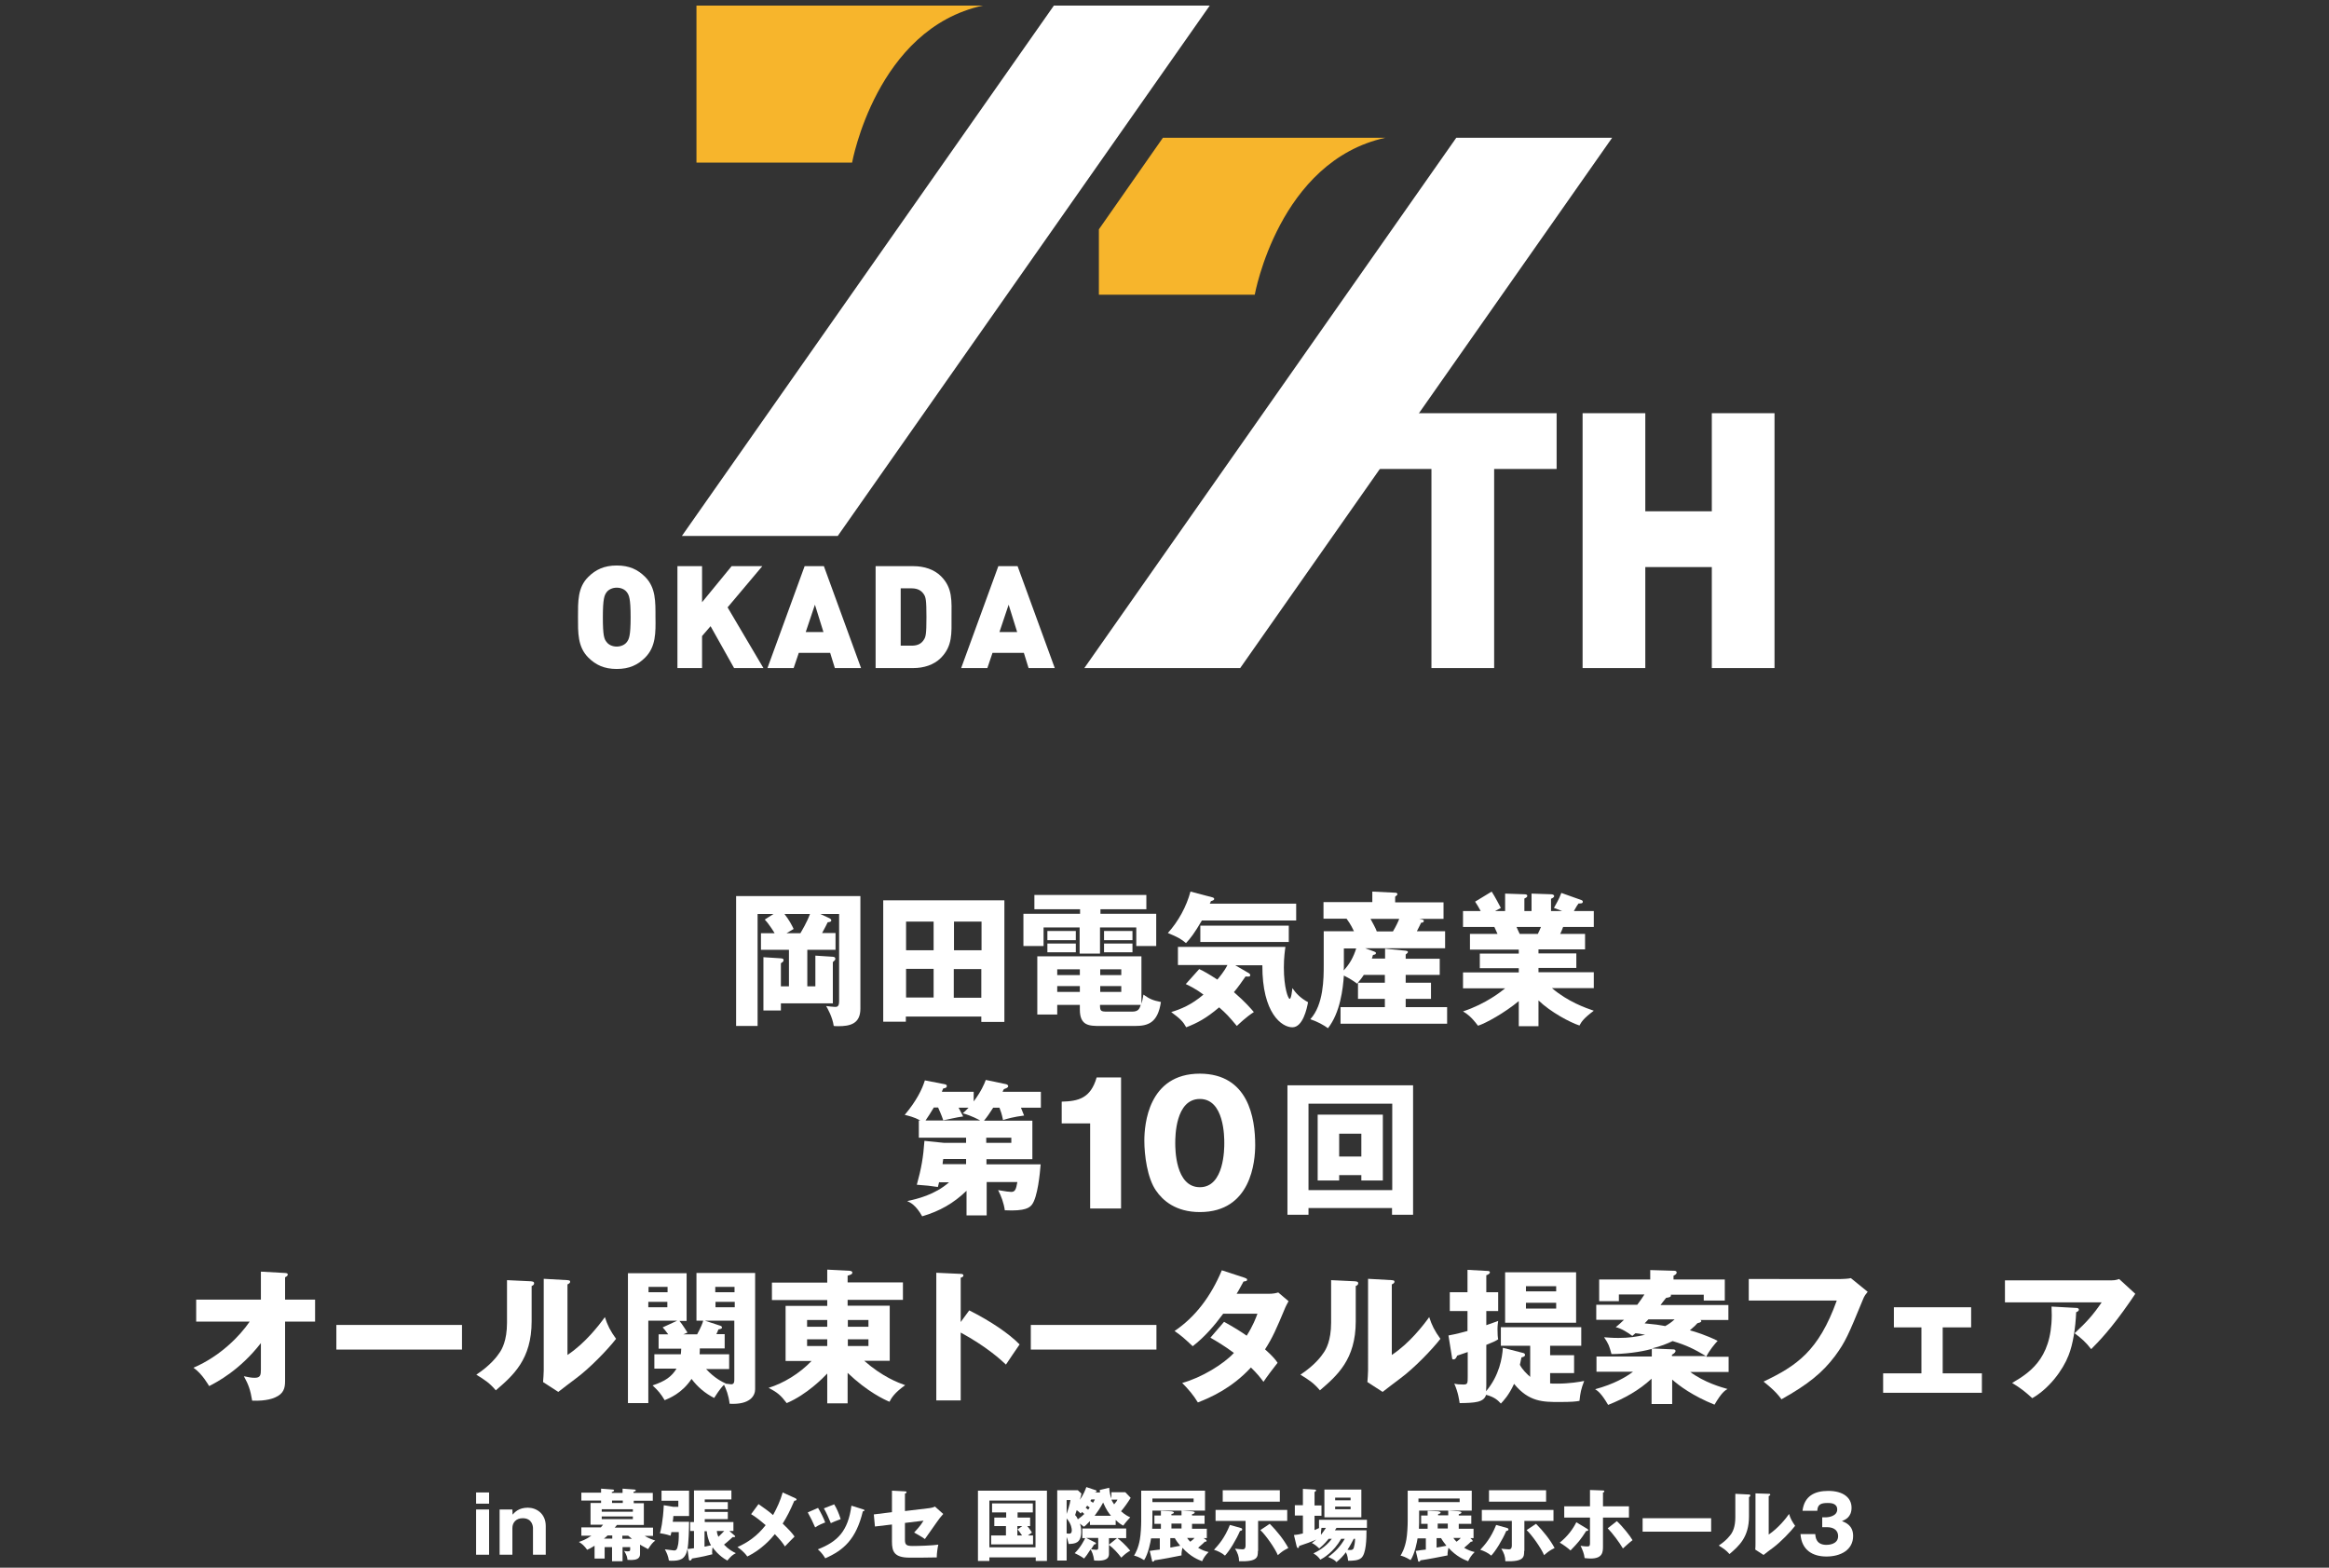 <?xml version="1.0" encoding="utf-8"?>
<!-- Generator: Adobe Illustrator 26.0.3, SVG Export Plug-In . SVG Version: 6.00 Build 0)  -->
<svg version="1.1" id="レイヤー_1" xmlns="http://www.w3.org/2000/svg" xmlns:xlink="http://www.w3.org/1999/xlink" x="0px"
	 y="0px" width="1040px" height="700px" viewBox="0 0 1040 700" style="enable-background:new 0 0 1040 700;" xml:space="preserve">
<rect x="0" y="0" width="1040" height="700" fill="#333333" stroke="none"/>
<style type="text/css">
	.st0{fill:#FFFFFF;}
	.st1{fill:#F7B52C;}
</style>
<g>
	<g>
		<polygon class="st0" points="374.1,239.3 304.5,239.3 470.6,2.5 540.2,2.5 		"/>
		<path class="st1" d="M380.5,2.5h-4.2H311v70.1h69.5c0,0,10.8-59.8,58.4-70.1C419.1,2.5,391.1,2.5,380.5,2.5z"/>
		<polygon class="st0" points="553.8,298.3 484.2,298.3 650.3,61.5 719.9,61.5 		"/>
		<path class="st1" d="M560.3,61.5H556h-36.7l-28.6,40.9v29.2h69.6c0,0,10.7-59.7,58.4-70.1C598.8,61.5,570.8,61.5,560.3,61.5z"/>
		<g>
			<path class="st0" d="M667.2,209.4v88.9h-28v-88.9h-28v-24.9h83.9v24.9H667.2z"/>
			<path class="st0" d="M764.4,298.3v-45.1h-29.7v45.1h-28V184.5h28v43.8h29.7v-43.8h28v113.8H764.4z"/>
		</g>
		<g>
			<path class="st0" d="M288.1,293.6c-3.3,3.3-7.1,5.1-12.7,5.1c-5.6,0-9.4-1.8-12.7-5.1c-4.8-4.8-4.6-11.2-4.6-18
				c0-6.9-0.2-13.3,4.6-18c3.3-3.3,7.2-5.1,12.7-5.1c5.6,0,9.4,1.8,12.7,5.1c4.8,4.8,4.6,11.2,4.6,18
				C292.8,282.4,292.9,288.8,288.1,293.6z M279.9,264.4c-0.8-1.1-2.4-2-4.5-2c-2,0-3.7,0.9-4.5,2c-1,1.3-1.7,2.9-1.7,11.2
				c0,8.3,0.6,9.8,1.7,11.1c0.8,1.1,2.4,2,4.5,2c2,0,3.7-0.9,4.5-2c1-1.3,1.7-2.8,1.7-11.1C281.6,267.2,280.9,265.7,279.9,264.4z"/>
			<path class="st0" d="M327.8,298.3l-10.5-18.7l-3.8,4.4v14.3h-11v-45.5h11v16.1l13.2-16.1h13.7l-15.5,18.4l16,27.1H327.8z"/>
			<path class="st0" d="M372.8,298.3l-2.1-6.8h-14l-2.3,6.8h-11.7l16.6-45.5h8.6l16.6,45.5H372.8z M363.9,270l-4.1,12.2h7.9
				L363.9,270z"/>
			<path class="st0" d="M420.1,293.8c-3.1,3.1-7.6,4.5-12.3,4.5H391v-45.5h16.9c4.7,0,9.2,1.4,12.3,4.5c5.3,5.3,4.7,11.1,4.7,18.3
				C424.9,282.7,425.4,288.5,420.1,293.8z M412.5,265.3c-1-1.5-2.6-2.6-5.4-2.6h-4.9v25.6h4.9c2.8,0,4.4-1,5.4-2.6
				c0.9-1.3,1.2-2.5,1.2-10.2C413.7,267.9,413.4,266.6,412.5,265.3z"/>
			<path class="st0" d="M459.3,298.3l-2.1-6.8h-14l-2.3,6.8h-11.7l16.6-45.5h8.6l16.6,45.5H459.3z M450.4,270l-4.1,12.2h7.9
				L450.4,270z"/>
		</g>
	</g>
	<g>
		<path class="st0" d="M218.4,671.4h-5.8v-5h5.8V671.4z M218.4,694.2h-5.8V674h5.8V694.2z"/>
		<path class="st0" d="M228.8,674l0.1,2.3c0.9-1,2.7-3.1,6.8-3.1c3.8,0,8,2.6,8,8.2v12.8h-5.7v-11.9c0-0.7-0.3-4.4-4.6-4.4
			c-2.9,0-4.6,1.9-4.6,4.4v11.9h-5.7V674H228.8z"/>
		<path class="st0" d="M277.9,697.1h-4.6v-6.3h-3.3v5.1h-4.5v-5.7c-1.6,1-2.4,1.4-3.3,1.8c-1.3-1.8-2.3-2.7-3.7-3.5
			c1.4-0.5,3-1,5.6-2.8h-4.5V682h8.7c0.6-0.7,0.8-1,1-1.2h-5.6v-9.7h4.7V670h-8.8v-3.5h8.8v-1.8l5.3,0.4c0.2,0,0.5,0.1,0.5,0.4
			c0,0.3-0.3,0.5-1,0.7v0.4h4.8v-1.9l5.4,0.4c0.2,0,0.5,0.1,0.5,0.4c0,0.3-0.2,0.4-1,0.6v0.5h8.6v3.5H283v1.1h4.5v9.7h-12
			c-0.5,0.7-0.7,0.8-1,1.2h17.1v3.7h-3.7c1.8,1.1,3.8,1.8,4.7,2.1c-1.1,0.8-1.8,1.6-3.2,3.8c-2.3-1.2-3.4-1.9-3.6-2v4
			c0,1.1,0,3.3-5.6,2.8c-0.1-1-0.2-1.9-1.5-4c0.6,0.1,1,0.2,1.5,0.2c1.2,0,1.2-0.3,1.2-1.1v-0.8h-3.4V697.1z M282.6,675v-1.1h-13.9
			v1.1H282.6z M268.7,677.1v1.2h13.9v-1.2H268.7z M273.4,685.6h-2.1c-0.1,0.1-1,1-1.6,1.4h3.7V685.6z M278.1,670h-4.8v1.1h4.8V670z
			 M277.9,687.1h4.3c-0.4-0.3-0.8-0.7-1.7-1.4h-2.6V687.1z"/>
		<path class="st0" d="M307,691.6c-1,4.8-3.4,5.3-7.2,5.3c-0.5,0-0.6,0-1.1-0.1c-0.4-2.2-0.9-3.3-1.8-5c1.3,0.1,3.7,0.5,4.1,0.5
			c1.1,0,1.4-0.6,1.8-2.6c0.1-0.4,0.4-2.6,0.3-5.6h-3.3c-0.1,0.6-0.2,1.1-0.4,1.6c-1.9-0.7-4.1-1-4.7-1.1c0.3-0.9,1.4-5.4,1.7-12.5
			l4.2,0.7h2.3v-2.7h-7.5v-4.5h12.3v11.3h-7c-0.1,1.3-0.1,1.4-0.3,2.6h7.3C307.7,682,307.5,689.4,307,691.6c0.5,0,1,0,2.9-0.3v-7.7
			h-1.7v-4h1.7v-14.1h16.7v4h-11.9v1.2h10.3v3.2h-10.3v1.2h10.3v3.2h-10.3v1.3h12.8v4h-1.8l2.4,2.1c0.1,0.1,0.2,0.2,0.2,0.3
			c0,0.4-0.7,0.4-1.1,0.3c-1.7,1.6-2.8,2.5-3.9,3.4c2.1,2.2,4,3.2,5.3,3.8c-1.7,0.9-2.2,1.4-3.8,3.3c-3.8-2-6.4-5.5-6.6-5.9
			c-0.1,0.6-0.2,1.3-0.2,1.9c0,0.5,0,0.8,0.1,1.2c-1.8,0.5-4.8,1.2-9.1,1.9c-0.2,0.5-0.4,0.9-0.9,0.9c-0.4,0-0.5-0.4-0.5-0.6
			L307,691.6z M314.6,690.6c1.3-0.3,2.4-0.5,2.9-0.6c-1.4-2.4-1.8-5.1-1.9-6.3h-1V690.6z M320.1,683.6c0.1,1.2,0.4,2,0.7,2.6
			c0.7-0.7,1.5-1.4,2.6-2.6H320.1z"/>
		<path class="st0" d="M355.2,669c0.2,0.1,0.5,0.3,0.5,0.5c0,0.4-0.5,0.6-1,0.6c-1.9,4.4-3.2,7-5.2,10.2c3.2,3.1,4.2,4.2,5.3,5.8
			c-0.8,0.7-2.9,3-4.3,4.4c-1-1.6-1.8-2.6-4.5-5.5c-1.6,2-5.9,6.9-12.3,10c-1.6-2.3-3.8-3.8-4.4-4.2c4.4-2,8.6-4.7,12.6-9.8
			c-3.7-3.2-5.5-4.3-6.5-4.9l3.3-4.5c3,2.1,4.7,3.3,6.5,4.9c1.9-3.5,3.2-6.3,4.3-10.1L355.2,669z"/>
		<path class="st0" d="M365.3,673.3c1.1,1.8,2.6,4.8,3.2,6.5c-0.9,0.3-2.9,1.1-4.5,2.2c-1-2.3-2.1-4.6-3.3-6.7L365.3,673.3z
			 M385.3,673.9c0.4,0.1,0.7,0.2,0.7,0.5c0,0.4-0.5,0.4-0.7,0.4c-3,12.5-8.6,17.4-16.8,21c-0.4-0.7-1.5-2.5-3.3-4
			c9-3.5,13.5-8.3,15-19.5L385.3,673.9z M372.5,671.7c1.2,2,2,3.8,2.9,6.6c-2.6,1-3.4,1.3-4.4,1.8c-0.7-1.8-2.1-4.9-3.1-6.6
			L372.5,671.7z"/>
		<path class="st0" d="M398.4,665.6l5.7,0.3c0.4,0,0.7,0,0.7,0.4c0,0.4-0.4,0.5-0.7,0.6v7.8l10.9-1.3c0.8-0.1,1.7-0.3,2.5-0.7
			l3.7,3.3c-0.5,0.5-1.3,1.6-1.6,1.9c-1.1,1.4-5.6,8-6.6,9.3c-1.8-1.3-4.1-2.5-4.8-2.9c0.8-0.9,2.8-2.9,4.2-5.3l-8.3,1v7.6
			c0,2.2,0.7,2.7,3.5,2.7c2.7,0,8.8-0.2,11.4-0.6c-0.3,1.2-0.7,3.9-0.7,5.7c-2.7,0.1-9.7,0.1-12.1,0.1c-6.9,0-7.9-2.7-7.9-7.2v-7.6
			l-7.6,0.9l-0.5-5.4l8.1-1V665.6z"/>
		<path class="st0" d="M441.8,695.4v1.6h-5.1v-31.4h30.8V697h-5v-1.6H441.8z M462.4,690.9V670h-20.6v20.9H462.4z M454.3,677.6h5.7
			v3.8h-1.3c0.2,0.2,1.2,1.4,2.1,2.9c-0.2,0.2-1.2,0.8-1.8,1.3h2.3v4h-18.7v-4h6.6v-4.2H444v-3.8h5.3v-2.3H443v-4h18.2v4h-6.8V677.6
			z M456.5,681.4h-2.2v4.2h2.1c-1.2-1.7-1.3-1.9-2-2.7L456.5,681.4z"/>
		<path class="st0" d="M498,680.9h-11.3v-1.7c-1.6,1.7-2.2,2.2-2.7,2.5c-0.5-0.4-1.3-1-1.8-1.4c0.3,0.7,0.6,1.7,0.6,3.6
			c0,5.3-2.9,5.4-5.6,5.5c-0.5-2.1-0.6-2.4-0.9-3.1v10.5h-4.2v-31.4h9.2l1.6,1.5c-0.1,0.7-0.2,1.2-0.7,2.8c1.7-2.4,2.5-4.6,2.9-5.7
			l4.2,1.4c0.2,0.1,0.4,0.2,0.4,0.4c0,0.4-0.5,0.5-0.9,0.6h2.4c0-0.2-0.1-0.7-0.1-1.1l4.2-1c0.2,2.3,0.5,3.5,1,4.8v-2.8h6.2l2.4,2.5
			c-1.3,2.1-2.7,4.1-4.3,6c1.8,1.6,3,2.2,4.1,2.7c-0.7,0.7-2.2,2.4-3.1,3.7c-1-0.5-1.7-0.9-3.4-2.5V680.9z M476.3,669.8v6.2
			c0.2-0.6,1.5-4.3,1.7-6.2H476.3z M476.3,684.7c0.3,0,0.8,0.1,1.1,0.1c0.8,0,1.2-0.4,1.2-1.5c0-0.5-0.1-2.8-2.3-5.3V684.7z
			 M483.2,675.1c-0.2,0.2-0.4,0.5-0.6,0.7c-0.9-0.8-1.2-1.1-1.8-1.5c-0.5,1.4-0.5,1.6-0.7,2.2c0.4,0.4,0.7,0.7,1.2,1.9
			c1.7-1.3,2-1.5,2.9-2.4C483.9,675.8,483.6,675.5,483.2,675.1z M499,686.8c1.1,0.8,3.7,3.1,5.7,5.6c-1,0.5-2.4,1.5-4,3.1
			c-1.4-1.9-3.5-4.2-5.5-5.7v3.8c0,1.3,0,3.7-6.6,3.2c-0.4-2.8-1-3.9-1.6-5c-1.6,2.5-1.9,2.9-2.9,4.1c-1.3-1-3.5-2.1-4.2-2.4
			c2.8-2.7,4.2-5.8,4.7-6.7h-1.3v-4.3h19.6v4.3H499z M486.6,673.1c-0.3-0.2-0.7-0.5-1.1-0.8c-0.4,0.5-0.5,0.7-0.7,0.9
			c0.3,0.2,0.6,0.5,1.1,0.9C486.4,673.4,486.5,673.3,486.6,673.1z M489,688.7c0.2,0.1,0.4,0.2,0.4,0.4c0,0.4-0.4,0.5-0.8,0.5
			c-0.5,0.8-0.9,1.4-1.4,2.2c1,0.1,2,0.2,2.3,0.2c0.9,0,0.9-0.4,0.9-1.2v-4.1H485L489,688.7z M487.3,669.5c-0.2,0.3-0.2,0.4-0.4,0.7
			c0.4,0.3,1,0.7,1.2,0.8c0.4-0.6,0.5-0.9,0.8-1.5H487.3z M496.1,676.8c-1.1-1.3-2.1-2.7-3.5-5.9c-1.3,2.5-2.9,4.7-3.8,5.9H496.1z
			 M498.8,686.8h-3.6v2.9L498.8,686.8z M496.3,669.6c0.2,0.5,0.5,1.1,1.2,2.1c1-1.1,1.2-1.5,1.5-2.1H496.3z"/>
		<path class="st0" d="M538.5,687.5c0.2,0.2,0.3,0.3,0.3,0.5c0,0.4-0.4,0.4-0.8,0.4c-0.8,0.8-1,1-3,2.7c1.7,1,3,1.5,4.7,1.9
			c-1.6,1.6-2.2,2.6-2.9,4.1c-1.6-0.6-5.2-2-8.8-6c-0.1,0.5-0.5,2.3-0.4,3.4c-2.8,0.6-9.2,1.8-12.1,2.2c-0.1,0.3-0.3,0.6-0.6,0.6
			c-0.4,0-0.5-0.2-0.5-0.6l-1-4.2c0.7-0.1,3.8-0.6,4.5-0.6v-5H514c-0.2,1.4-1.2,6.8-3.1,9.7c-2.3-1.4-3.6-1.8-4.5-2
			c0.6-1,1.9-3.2,2.6-7.2c0.4-2.2,0.6-6,0.6-8.4v-13.4h28.5v8.9h-23.5v5.4c0,0.4-0.1,2-0.1,2.7h3.9v-2.2h-2.9v-3.7h2.9v-2.1l4.5,0.2
			c0.3,0,1.3,0.2,1.3,0.6c0,0.2-0.2,0.5-1.1,0.6v0.6h4.5v-2.1l4.6,0.3c0.2,0,1.3,0.1,1.3,0.6c0,0.2-0.3,0.5-1.2,0.7v0.6h5.6v3.7
			h-5.6v2.2h6.6v4.2h-1.4L538.5,687.5z M514.6,669.1v1.6H533v-1.6H514.6z M522.6,691c1-0.2,3.7-0.7,4.4-0.8c-0.7-0.9-1.6-2-2.4-3.4
			h-2V691z M523.1,682.5h4.5v-2.2h-4.5V682.5z M530.1,686.7c0.2,0.3,0.5,0.8,1.4,1.7c1-0.7,1.7-1.4,1.9-1.7H530.1z"/>
		<path class="st0" d="M554.2,682.3c0.2,0.1,0.5,0.2,0.5,0.6c0,0.5-0.5,0.6-1,0.7c-1.7,4-4.7,8.9-6.7,11c-1.3-1.2-3.5-2.2-4.9-2.6
			c2-2.2,4.7-5.1,7.1-11.1L554.2,682.3z M561.7,692.5c0,2.7,0,4.9-8.4,4.6c0-2-0.6-3.7-1.8-5.6c0.8,0.1,2.8,0.3,3.4,0.3
			c0.7,0,1.3-0.3,1.3-1.8v-10.9h-13.4v-4.9h32v4.9h-13V692.5z M571.5,665.4v5.1H546v-5.1H571.5z M567,680.4
			c3.2,3.2,6.3,7.1,8.3,10.8c-2.3,1.2-2.6,1.4-4.7,3.2c-1.2-3-5.5-9.1-7.8-11.2L567,680.4z"/>
		<path class="st0" d="M593.3,687.1c-2,2.5-3.4,3.6-4.2,4.3c-1.7-1.6-2.4-2-3.3-2.4c0.6-0.5,1.2-0.9,2-1.6c-2.2,1-4.9,2-7.7,2.9
			c0,0.4-0.1,0.9-0.5,0.9c-0.4,0-0.5-0.5-0.6-0.8l-1.2-5c1.4-0.1,1.7-0.2,4-0.7v-8h-3.6v-4.6h3.6v-7.3l5.2,0.3
			c0.4,0,0.7,0.1,0.7,0.4c0,0.2-0.2,0.4-0.7,0.7v6h3.1v4.6H587v6.4c0.8-0.4,1.4-0.6,2.2-1H589v-3.6h21.4v3.6h-13.6l-0.7,1.1h14.1
			c0,3.6-0.1,10.6-2.4,12.4c-1.3,1.1-3.6,1.2-5.8,1.2c-0.1-0.8-0.2-2.3-1-3.8c-1.2,1.6-2.4,2.9-4.2,4.4c-0.9-1-1.5-1.3-3.7-2.3
			c3.3-2.4,5.4-4.7,7.4-8.1h-1.6c-3.5,6.1-8,8.6-9.3,9.3c-1.1-1.4-1.4-1.7-3.1-2.8c1.2-0.6,5.3-2.5,8.2-6.5H593.3z M590.1,682.2
			c-0.2,1.2-0.3,2.4-0.2,3.1c0.8-1,1.3-1.8,2.2-3.1H590.1z M607.9,677.5h-16.5v-12.4h16.5V677.5z M603.1,669.9v-1.2h-6.9v1.2H603.1z
			 M596.2,672.7v1.2h6.9v-1.2H596.2z M604.5,687.1c-0.8,1.5-1.4,2.8-2.8,4.9c0.4,0,0.8,0.1,1.2,0.1c0.7,0,1.3-0.1,1.6-0.9
			c0.2-0.7,0.6-2.3,0.6-4.1H604.5z"/>
		<path class="st0" d="M657.3,687.5c0.2,0.2,0.3,0.3,0.3,0.5c0,0.4-0.4,0.4-0.8,0.4c-0.8,0.8-1,1-3,2.7c1.7,1,3,1.5,4.7,1.9
			c-1.6,1.6-2.2,2.6-2.9,4.1c-1.6-0.6-5.2-2-8.8-6c-0.1,0.5-0.5,2.3-0.4,3.4c-2.8,0.6-9.2,1.8-12.1,2.2c-0.1,0.3-0.3,0.6-0.6,0.6
			c-0.4,0-0.5-0.2-0.5-0.6l-1-4.2c0.7-0.1,3.8-0.6,4.5-0.6v-5h-3.7c-0.2,1.4-1.2,6.8-3.1,9.7c-2.3-1.4-3.6-1.8-4.5-2
			c0.6-1,1.9-3.2,2.6-7.2c0.4-2.2,0.6-6,0.6-8.4v-13.4h28.6v8.9h-23.5v5.4c0,0.4-0.1,2-0.1,2.7h3.9v-2.2h-2.9v-3.7h2.9v-2.1l4.5,0.2
			c0.3,0,1.3,0.2,1.3,0.6c0,0.2-0.2,0.5-1.1,0.6v0.6h4.5v-2.1l4.6,0.3c0.2,0,1.3,0.1,1.3,0.6c0,0.2-0.3,0.5-1.2,0.7v0.6h5.6v3.7
			h-5.6v2.2h6.6v4.2h-1.4L657.3,687.5z M633.4,669.1v1.6h18.4v-1.6H633.4z M641.5,691c1-0.2,3.7-0.7,4.4-0.8c-0.7-0.9-1.6-2-2.4-3.4
			h-2V691z M642,682.5h4.5v-2.2H642V682.5z M649,686.7c0.2,0.3,0.5,0.8,1.4,1.7c1-0.7,1.7-1.4,1.9-1.7H649z"/>
		<path class="st0" d="M673.1,682.3c0.2,0.1,0.5,0.2,0.5,0.6c0,0.5-0.5,0.6-1,0.7c-1.7,4-4.7,8.9-6.7,11c-1.3-1.2-3.5-2.2-4.9-2.6
			c2-2.2,4.7-5.1,7.1-11.1L673.1,682.3z M680.6,692.5c0,2.7,0,4.9-8.4,4.6c0-2-0.6-3.7-1.8-5.6c0.8,0.1,2.8,0.3,3.4,0.3
			c0.7,0,1.3-0.3,1.3-1.8v-10.9h-13.4v-4.9h32v4.9h-13V692.5z M690.4,665.4v5.1h-25.5v-5.1H690.4z M685.9,680.4
			c3.2,3.2,6.3,7.1,8.3,10.8c-2.3,1.2-2.6,1.4-4.7,3.2c-1.2-3-5.5-9.1-7.8-11.2L685.9,680.4z"/>
		<path class="st0" d="M708.7,682.6c0.2,0.1,0.5,0.3,0.5,0.6c0,0.4-0.4,0.4-0.9,0.4c-2.5,3.9-3.6,5.2-7,8.7
			c-1.2-1.1-3.1-2.5-4.8-3.5c3.6-2.9,5.9-6.1,7.4-9.1L708.7,682.6z M710.1,665.3l5.5,0.2c0.4,0,0.8,0,0.8,0.4c0,0.4-0.4,0.5-0.6,0.5
			v6.2h11.6v5h-11.6v12.8c0,2.4,0,5.5-5.5,5.5c-0.8,0-1.7-0.1-2.7-0.2c-0.2-2-1-3.8-1.8-5.5c1.5,0.3,2.9,0.3,3,0.3
			c1,0,1.2-0.3,1.2-1.4c0-0.2,0-1.1,0-1.2v-10.3h-11.5v-5h11.5V665.3z M722,679.2c2.6,2.4,6,6.7,7,8.5c-1.1,0.8-3.4,2.9-4.3,3.7
			c-1.5-2.6-4.7-6.9-6.8-9L722,679.2z"/>
		<path class="st0" d="M764.1,677.9v6h-30.6v-6H764.1z"/>
		<path class="st0" d="M780.8,667.3c0.4,0,0.8,0,0.8,0.5c0,0.4-0.5,0.6-0.6,0.7v8.6c0,9.3-4.5,13.2-8.7,16.8
			c-1.6-1.8-2.6-2.4-4.8-3.8c3.5-2.3,5.1-4.5,5.7-5.4c0.4-0.7,1.7-2.7,1.7-7.2V667L780.8,667.3z M789.8,667c0.4,0,0.7,0,0.7,0.4
			c0,0.3-0.4,0.5-0.7,0.6v17.2c4.3-2.9,7.8-7.3,9.1-9.2c0.6,2,1.3,3.3,2.7,5.3c-2,2.6-6.5,7.3-9.9,9.8c-1.4,1-2.8,2.1-4.2,3.2
			l-3.7-2.4c0.1-1,0.1-1.8,0.1-2.8v-22.3L789.8,667z"/>
		<path class="st0" d="M813.7,681.8v-4.3h1.8c0.7,0,4.9-0.4,4.9-3.5c0-2.9-3.1-2.9-4.2-2.9c-2.7,0-4.6,0.4-4.7,3.5h-6.6
			c0.8-6.6,5.4-8.9,11.5-8.9c6.6,0,10.4,3,10.4,7.5c0,4.3-2.9,5.4-4.3,6c1.6,0.6,5,1.9,5,6.6c0,6.3-5.6,9.2-11.9,9.2
			c-6.1,0-11.1-2.8-11.6-10h6.6c0.1,1.3,0.3,4.8,5,4.8c0.7,0,5.2-0.1,5.2-3.9c0-2.3-1.6-4-5-4H813.7z"/>
	</g>
	<g>
		<g>
			<path class="st0" d="M373.1,416.7v7.4h-12.6v16.3h3.6v-13.7l7.8,0.5c0.8,0.1,1.1,0.3,1.1,0.9c0,0.5-0.1,0.6-1.1,1.5V448h-23.2
				v3.2h-7.8v-23.8l7.8,0.5c0.6,0.1,1.2,0.1,1.2,0.8c0,0.6-0.3,0.8-1.2,1.4v10.3h3.6v-16.3h-12.5v-7.4h6.1c-0.1-0.2-2.3-3.9-4.4-6.1
				l3.9-2.5h-7.1v50h-9.6v-58h55.5v50.3c0,6.8-4.7,7.8-9.8,7.8c-1,0-1.5,0-2.1-0.1c-0.6-4.1-2.8-7.9-3.4-8.9c0.6,0.1,3.4,0.4,4,0.4
				c1.2,0,1.8-0.4,1.8-2.7v-38.8h-8.4l4.1,1.9c0.1,0.1,0.8,0.4,0.8,0.9c0,0.7-0.6,0.8-1.6,0.9c-0.6,1.2-1.3,2.7-2.5,4.8H373.1z
				 M357.4,416.7c0.6-1,3-5,4.3-8.6h-11.4c2.1,2.7,3.3,5,4.1,6.7l-3.2,1.9H357.4z"/>
			<path class="st0" d="M404.5,453.8v2.4h-10.1V402h54.1v54.3h-10.3v-2.4H404.5z M416.9,424.3v-12.8h-12.3v12.8H416.9z M416.9,445.4
				v-12.8h-12.3v12.8H416.9z M438.3,424.3v-12.8h-12.3v12.8H438.3z M425.9,432.7v12.8h12.3v-12.8H425.9z"/>
			<path class="st0" d="M491.3,408h25v14.4h-8.9v-8.3h-16.2v11.7h-9.1v-11.7H466v8.3h-9V408h25.3V406h-20.4v-6.4h50v6.4h-20.5V408z
				 M491.3,458.1c-4.8,0-9.1,0-9.1-7.3v-2.1h-10.1v4.3h-8.9v-26h46.5v21.2c0.3-0.8,0.5-1.8,0.9-4.1c2.8,2,4.3,2.6,7.8,3.3
				c-1.4,9.4-5.8,10.7-11.6,10.7H491.3z M480.4,415.7v4.1h-12.7v-4.1H480.4z M480.4,421.3v3.9h-12.7v-3.9H480.4z M482.2,432.8h-10.1
				v2.6h10.1V432.8z M482.2,440.3h-10.1v2.6h10.1V440.3z M491.3,435.4h9.4v-2.6h-9.4V435.4z M491.3,442.9h9.4v-2.6h-9.4V442.9z
				 M505.5,451.7c2.7,0,3.3-1.1,3.9-3h-18.2c0,2.7,0.3,3,3.2,3H505.5z M505.7,415.7v4.1H493v-4.1H505.7z M505.7,421.3v3.9H493v-3.9
				H505.7z"/>
			<path class="st0" d="M578.8,403.6v7.4h-42.1c-3.4,5.8-5.2,8.1-7.1,10.1c-2.3-1.9-3.5-2.6-8.1-4.5c4.7-5.2,8.3-11.8,10.1-18.5
				l9.5,2.5c0.5,0.1,1.1,0.3,1.1,0.8c0,0.5-0.6,0.7-1.5,1c-0.1,0.4-0.3,0.8-0.5,1.1H578.8z M535.5,432.7c2.1,1,3.8,1.9,8.1,4.7
				c0.9-1.1,3.2-3.8,4.5-6.5H526v-8.1h48c-0.2,1.4-0.7,4.7-0.7,9.2c0,9,1.9,14,2.6,14c0.7,0,1.1-3.8,1.2-4.8c1.6,2.3,3.4,4.3,7,6.3
				c-0.5,2.8-2.3,11.2-7,11.2c-4.7,0-13.5-6.2-13.4-27.7h-12.1l5.5,3.2c0.6,0.3,1.2,0.7,1.2,1.2c0,0.8-0.9,0.7-2.1,0.6
				c-1.3,1.9-3.8,5.4-5.2,7c5.2,4.5,7.7,7.5,8.9,8.9c-3.7,2.4-6.5,5.2-7.6,6.2c-3.6-4.3-4.6-5.4-7.9-8.3c-5.9,5-9.8,7-14.7,8.9
				c-1.4-2.5-2.5-3.7-6.7-6.8c4.3-1.3,9-3.2,14.4-7.8c-3.3-2.5-6.2-3.9-7.9-4.7L535.5,432.7z M575.5,420.6H536v-7.3h39.5V420.6z"/>
			<path class="st0" d="M618.5,428.1v-4.5l9.2,0.9c0.4,0.1,1,0.1,1,0.6c0,0.3-0.4,0.6-1,1.1v1.9h15.2v7.2h-15.2v3.5H639v7.2h-11.3
				v3.7h18.5v7.4h-47.6v-7.4h19.8V446h-12v-7.2h12v-3.5H609c-1.1,1.7-1.9,2.6-3,3.9c-1.5-1.1-3.1-2.2-5.9-3.6
				c-0.4,5.8-1.6,16.5-7.1,23.5c-2.3-1.6-4.4-2.8-7.9-4c6-6.5,6-18.3,6-24.2v-15.1h13.5c-0.4-0.8-1.3-2.9-3.3-5.6H591v-7.4h21.8
				v-4.7l10.2,0.5c0.3,0,1,0.1,1,0.6c0,0.4-0.2,0.5-1,1.2v2.5h21.6v7.4h-10.8c1.6,0.3,2,0.4,2,0.9c0,0.8-1,0.8-1.2,0.8
				c-0.3,0.6-0.7,1.5-1.9,3.8h12.6v7.6h-35.7l4.1,1.5c0.5,0.2,0.7,0.3,0.7,0.7c0,0.5-0.3,0.6-1.3,0.8c-0.2,0.6-0.4,1.2-0.5,1.6
				H618.5z M600.1,431.9c0,0.3,0,0.6-0.1,1.4c2.7-2.8,4.4-6,5.6-9.8h-5.5V431.9z M612,410.3c1,1.9,2.2,3.9,2.8,5.6h7.2
				c1.3-2.1,2.6-4.9,2.8-5.6H612z"/>
			<path class="st0" d="M687,458.2h-8.8V447c-6.3,5.2-14.5,9.8-18.2,11c-3.2-4.2-4.9-5.3-6.7-6.4c10.3-3.4,17.2-9,18.8-10.3h-18.8
				v-7.1h24.9v-1.9h-17.4v-6.5h17.4v-1.8h-21.8V417h12.3c-0.3-0.8-1.3-2.8-1.4-3.1h-14v-7.1h7.9c-1-1.9-1.6-2.8-2.5-4.2l7.4-4.5
				c1.6,2.5,3.4,6,4.1,7.3l-2.6,1.4h4.5v-7.8l8.6,0.3c0.6,0,1.3,0.1,1.3,0.7c0,0.6-0.5,0.8-1.3,1.2v5.6h3.2v-7.8l8.7,0.3
				c0.3,0,1.4,0.1,1.4,0.8c0,0.6-0.9,1-1.4,1.2v5.5h5l-3.7-1.4c0.7-1.3,2.4-4.1,3.3-6.7l9,3.2c0.3,0.1,0.6,0.4,0.6,0.7
				c0,0.9-1,0.8-1.9,0.8c-0.6,0.8-0.8,1.1-2.1,3.4h8.9v7.1H698c-0.5,1.3-1,2.6-1.3,3.1h11.1v6.9H687v1.8h16.9v6.5H687v1.9h24.7v7.1
				H693c7.2,6.1,14.9,8.8,18.7,10.1c-4.7,3.5-5.6,5.1-6.4,6.6c-4.3-1.4-12.9-6-18.3-11.2V458.2z M677.2,413.9c0.5,1,0.6,1.5,1.4,3.1
				h8.1c0.5-1,0.7-1.4,1.4-3.1H677.2z"/>
			<path class="st0" d="M419.4,527.6c-0.1,0.6-0.5,1.9-0.6,2.4c-3.2-0.5-5.2-0.7-9.4-1c2-7.2,2.9-12.3,3.4-19.6l8.8,0.9h9.8V508
				h-21.1v-7.7h0.7c-3-1.6-5.4-2.1-7-2.5c5.3-6.3,7.8-11.5,9-15.4l8.8,1.7c0.4,0.1,1,0.2,1,0.8c0,0.8-0.8,1-1.6,1.1
				c-0.3,0.6-0.5,1.1-0.6,1.5h14.2v4.3c3.4-4.6,4.7-7.7,5.4-9.6l8.6,1.8c0.6,0.1,1.4,0.3,1.4,1c0,0.7-1.1,1-1.9,1.3
				c-0.3,0.5-0.4,0.7-0.6,1.2h17.1v7.1h-8.9c0.7,1.7,1,2.5,1.4,3.5c-4.7,0.6-7.4,1.4-9.4,2c-0.6-2.9-1-3.9-1.6-5.5h-2.8
				c-1.6,2.5-2.6,4-4.1,5.8h21.6v17.2h-20.5v2.3h24.2c-0.3,3.8-1.3,14.6-3.9,18c-1,1.2-2.7,3-12.1,2.5c-0.5-3.4-1.6-6.3-3-9
				c3.4,0.6,5.1,0.8,5.8,0.8c1.7,0,2.2-0.9,2.8-4.4h-13.7v14.9h-9v-11c-5.8,5.6-12,9.1-19.8,11.4c-2.8-5-5.3-6.2-6.7-6.8
				c4.3-0.9,12.4-2.8,18.7-8.4H419.4z M428,494.5c0.3,0.5,1.8,3.4,2.1,4c-2.7,0.3-7.8,1.6-8.9,1.7c-0.8-2.4-1.9-4.8-2.3-5.7H417
				c-1.5,2.5-2.4,3.9-3.7,5.8h24.4c-0.6-0.3-3.7-2.1-7.8-3.2c0.9-0.8,1.6-1.4,2.6-2.5H428z M431.4,517.5h-10.2
				c-0.1,0.6-0.3,1.9-0.3,2.3h10.5V517.5z M440.4,510.3h11.2V508h-11.2V510.3z"/>
			<path class="st0" d="M486.8,539.6v-38h-12.7v-9.7c7.5-0.2,12.9-1.5,15.6-10.8h10.9v58.5H486.8z"/>
			<path class="st0" d="M560.5,511.3c0,7.1-1.7,29.9-24.7,29.9c-10.8,0-16.6-5.2-19.6-9.6c-3.9-5.6-5.2-15.8-5.2-22.3
				c0-7.1,1.7-29.9,24.8-29.9C557.5,479.5,560.5,499.2,560.5,511.3z M524.8,510.4c0,2.5,0,19.7,11,19.7c10.9,0,10.9-17.2,10.9-19.7
				c0-2.7,0-19.7-10.9-19.7C524.8,490.7,524.8,507.7,524.8,510.4z"/>
			<path class="st0" d="M584.3,539.4v3h-9.4v-57.8H631v57.8h-9.4v-3H584.3z M621.7,531.4v-38.6h-37.4v38.6H621.7z M598,524.7v2.4
				h-9.6v-29.4h29.1v29.4h-9.6v-2.4H598z M607.9,516.4v-10.2H598v10.2H607.9z"/>
			<path class="st0" d="M87.6,590.1v-9.8h28.9v-12.5l10.8,0.6c0.7,0.1,1.2,0.1,1.2,0.7c0,0.6-0.7,1-1.2,1.2v10h13.4v9.8h-13.4v26.6
				c0,3.2-0.7,5.6-4.3,7.2c-0.6,0.3-3.9,1.8-10.4,1.5c-0.8-4.8-1.6-7.1-3.7-10.9c2.3,0.5,3.4,0.7,4.8,0.7c2.6,0,2.8-1.2,2.8-3.8
				v-11.7c-9.4,12.1-19.6,17.4-23.1,19.2c-0.3-0.4-3-5.4-7-8.2c12.1-5.2,20.8-14.3,25.1-20.6H87.6z"/>
			<path class="st0" d="M206.3,591.6v11h-56.1v-11H206.3z"/>
			<path class="st0" d="M237,572.1c0.7,0.1,1.5,0.1,1.5,0.9c0,0.8-0.8,1.1-1.1,1.2V590c0,17-8.3,24.2-16,30.8
				c-2.8-3.3-4.7-4.5-8.7-7c6.4-4.2,9.4-8.3,10.5-10c0.8-1.2,3.2-5,3.2-13.2v-19L237,572.1z M253.4,571.6c0.7,0.1,1.2,0.1,1.2,0.7
				c0,0.6-0.6,0.9-1.2,1.2v31.5c7.9-5.2,14.2-13.4,16.7-16.9c1.2,3.7,2.4,6.1,5,9.7c-3.7,4.8-11.9,13.3-18.2,17.9
				c-2.6,1.9-5.1,3.9-7.6,5.8l-6.8-4.4c0.1-1.7,0.3-3.4,0.3-5.2V571L253.4,571.6z"/>
			<path class="st0" d="M292.2,611.3v-6.6h11.8c0.1-0.5,0.1-0.8,0.2-2.5h-10.1v-6.4h4.3c-1.2-1.7-1.8-2.3-2.5-3.1l6.5-3h-12.9v36.8
				h-9.1v-58h26.2v21.3h-3.2c1.4,1.6,3,4.4,3.6,5.2l-1.9,0.8h6.2c1.8-3.3,2.5-5.2,2.7-6.1h-3v-21.3h26.2v51.9c0,2.7-2,7-11.4,6.5
				c-0.4-3.7-1.6-6.7-2.5-8.5c-2,2-3.8,5-4.4,5.9c-4.1-2.1-7.4-4.9-10.1-8.5c-4.3,6.5-10.1,8.7-12,9.5c-1.6-2.7-2.9-4.3-5.4-6.6
				c5.7-1.9,8.5-3.9,10.7-7.5H292.2z M298.1,577v-2.4h-8.5v2.4H298.1z M289.5,581.3v2.4h8.5v-2.4H289.5z M312.5,602.2
				c0,0.7,0,1.1-0.1,2.5h13.2v6.6h-10.3c3.9,4.2,7.4,5.8,8.7,6.4l-0.1,0.1c1.1,0.1,2.3,0.3,2.6,0.3c1.4,0,1.4-1.2,1.4-2.2v-26.2
				h-13.1l7,2.3c0.3,0.1,0.6,0.4,0.6,0.8c0,0.4-0.5,0.6-1.6,0.8c-0.3,0.9-0.6,1.4-0.9,2.1h3.7v6.4H312.5z M328,577v-2.4h-8.6v2.4
				H328z M319.5,581.3v2.4h8.6v-2.4H319.5z"/>
			<path class="st0" d="M378.6,626.6h-9.2v-13.3c-1.7,1.8-9.1,9.4-18.1,13.2c-2.6-3.4-4-4.7-8.1-6.8c6.7-2.1,13.7-6.3,19.2-12h-11.6
				v-24.6h18.6v-2.6h-24.7v-7.8h24.7v-5.8l9.9,0.5c0.6,0.1,1.3,0.2,1.3,0.8c0,0.8-0.8,1-2.1,1.4v3h24.7v7.8h-24.7v2.6h18.8v24.6
				h-11.4c8.2,7.2,15.2,9.8,18.3,10.9c-4.8,3.4-6.2,5.8-7,7.4c-2.2-0.9-9.8-4.4-18.7-12.9V626.6z M369.4,589.4h-9v3h9V589.4z
				 M369.4,598h-9v3h9V598z M378.6,592.4h9.2v-3h-9.2V592.4z M378.6,601h9.2v-3h-9.2V601z"/>
			<path class="st0" d="M432.8,585.1c9.6,4.8,17.8,10.4,22.5,15.2c-2.9,4.2-3.2,4.7-6.1,9c-2.1-2-8.6-8-20.2-14.3v30.3h-10.9v-57
				l10.9,0.5c0.5,0,1.2,0.1,1.2,0.7c0,0.6-0.7,0.9-1.2,1v19.8L432.8,585.1z"/>
			<path class="st0" d="M516.4,591.6v11h-56.1v-11H516.4z"/>
			<path class="st0" d="M546.6,590.2c4.5,2.5,7.4,4.3,10.1,6.2c2.9-4.6,4.1-7.9,4.8-9.8h-15.3c-3.9,5.3-8.3,10.4-13.6,14.5
				c-4.2-3.9-4.6-4.3-8.1-6.8c9.2-6.2,16.2-15.4,21.1-27.1l10.1,3.3c0.7,0.3,1.2,0.4,1.2,0.9c0,0.6-0.6,0.7-1.6,0.8
				c-1.2,2.1-1.9,3.6-3.1,5.5h14.1c2.4,0,3.4-0.3,4.5-0.6l4.6,3.9c-0.9,1.7-1,1.8-1.4,2.7c-4.1,9.8-5.7,13.5-9.1,18.8
				c3.6,3.2,4.8,4.8,5.6,6c-1.7,2.1-5.2,6.8-6.3,8.5c-1.4-1.9-3-3.9-5.6-6.4c-8.7,9.4-18.3,13.5-23.7,15.6c-1.9-3.2-4.4-6.1-7-8.7
				c8.5-2.3,18.5-8.4,23.1-13.4c-4.3-3.2-8-5.4-10.5-6.8L546.6,590.2z"/>
			<path class="st0" d="M605,572.1c0.7,0.1,1.5,0.1,1.5,0.9c0,0.8-0.8,1.1-1.1,1.2V590c0,17-8.3,24.2-16,30.8
				c-2.8-3.3-4.7-4.5-8.7-7c6.4-4.2,9.4-8.3,10.5-10c0.8-1.2,3.2-5,3.2-13.2v-19L605,572.1z M621.5,571.6c0.7,0.1,1.2,0.1,1.2,0.7
				c0,0.6-0.6,0.9-1.2,1.2v31.5c7.9-5.2,14.2-13.4,16.7-16.9c1.2,3.7,2.4,6.1,5,9.7c-3.7,4.8-11.9,13.3-18.2,17.9
				c-2.6,1.9-5.1,3.9-7.6,5.8l-6.8-4.4c0.1-1.7,0.3-3.4,0.3-5.2V571L621.5,571.6z"/>
			<path class="st0" d="M683.6,600.9h-13.4v-8.3h35.9v8.3h-13.9v4.2h10.7v8h-10.7v4.6c0.5,0.1,1.4,0.1,3.3,0.1
				c5.2,0,10.1-0.8,11.9-1.2c-1.4,3.7-1.7,5.2-2.1,8.9c-1.7,0.3-3.4,0.5-9,0.5c-7.2,0-13.6,0-20.2-8.1c-2.4,5.2-4.7,7.5-5.9,8.8
				c-1.2-1.3-2.7-2.9-6.6-3.9c-1,3.4-5,3.6-11.8,3.7c-0.2-1.2-0.6-4.7-2.4-8.7c1.2,0.3,2.1,0.4,4.1,0.4c1.9,0,1.9-0.6,1.9-3.6v-10.9
				c-2.2,0.8-3,1-4.7,1.6c-0.5,1.2-0.9,1.7-1.7,1.7c-0.5,0-0.6-0.4-0.6-0.8l-1.6-9.9c1.5-0.3,3-0.5,8.5-2v-8.9h-7.9V577h7.9v-10
				l9.2,0.5c0.3,0,0.8,0.2,0.8,0.6c0,0.7-1,1.1-1.6,1.3v7.6h5.3v8.4h-5.3v6.3c3.3-1.1,4.1-1.5,5.3-1.9c-0.1,1-0.3,1.9-0.3,3.7
				c0,2.1,0.1,3.6,0.3,4.5c-1.2,0.8-1.6,1-5.3,2.5v18.2c0,0.5,0,0.6-0.1,2.5c5.9-7,7.2-14.8,7.5-19.4l9,2.3c0.4,0.1,0.9,0.3,0.9,0.9
				c0,0.8-1.2,1-1.6,1.1c-0.3,1.6-0.5,2.3-0.7,3.3c1,2,2.9,3.9,4.6,5.4V600.9z M703.8,568.1v22.5h-31.7v-22.5H703.8z M694.9,576.6
				v-2.3h-13.5v2.3H694.9z M681.4,581.7v2.6h13.5v-2.6H681.4z"/>
			<path class="st0" d="M754.5,612.4c6.6,5,14.5,7.1,16.9,7.8c-1.2,0.7-2.7,1.7-5.8,7c-9.9-4-15.8-8.5-18.9-11.2v10.9h-9.2v-11.3
				c-5.6,5.2-12.1,8.8-19.4,11.7c-3.1-5.3-4.7-6.3-5.8-7c8.5-2.3,13.7-5.4,16.9-7.8h-16.3v-6.8h24.7v-3.4c-5.4,1.5-12.4,2.3-18,2.3
				c-1-3.6-1.2-4.4-3.3-7.5c1.6,0.1,3.6,0.3,6.4,0.3c4.7,0,7.9-0.5,11.9-1.4c-2.3-0.5-3.2-0.6-4.3-0.7c-0.4,0.3-0.6,0.5-1.4,1.2
				c-1.7-1.3-4.9-3.4-7.4-3.9c1.4-1.2,2.3-1.9,3.7-3.3h-12.4v-6.7h18.3c1.6-2.1,2.3-3.2,3.2-4.6h-11.4v3h-8.8v-9.7h22.8v-4.2
				l10.4,0.3c0.5,0,1.4,0,1.4,0.8c0,0.7-0.9,1.2-1.4,1.4v1.7h22.9v9.4h-9.4v-2.6h-14.7c0.3,1.1-0.8,1.2-2.1,1.4
				c-1.2,1.6-1.6,1.9-2.5,3.2h30.3v6.7h-12.5c0.3,0.1,0.4,0.3,0.4,0.5c0,0.6-1.3,0.8-1.7,0.9c-0.7,0.8-1.4,1.5-3.4,3.2
				c2.3,0.6,7.4,2.2,12.4,4.7c-1.3,1.4-3.6,4.1-5.1,7.1h10v6.8H754.5z M736.1,589.1l-1.7,1.8c5.3,0.5,5.9,0.6,9.2,1.2
				c1.5-0.8,2.9-1.8,4.2-3H736.1z M746.9,598.8c-2.5,1.2-5.2,2.3-9.3,3.3l9.4,0.4c0.6,0,1.2,0.1,1.2,0.8c0,0.5-0.7,1.1-1.6,1.6v0.6
				h15.2C756.5,602.4,753.5,600.8,746.9,598.8z"/>
			<path class="st0" d="M822,571.1c0.5,0,3.4-0.1,4.5-0.4l7.5,6.1c-0.8,1-1.5,1.8-2.1,3.4c-6.5,15.8-7.8,18.9-12.5,25.3
				c-5.5,7.3-11.9,12.6-23.9,19.3c-1.1-1.5-2.6-3.6-8-7.9c14.7-7,24.6-13.6,32.7-36.2h-39.3v-9.6H822z"/>
			<path class="st0" d="M867.4,613.2H885v8.7h-44.1v-8.7H858v-20.5h-12.3v-9h34.5v9h-12.7V613.2z"/>
			<path class="st0" d="M942.7,571.7c0.5,0,2.1,0,3.6-0.6l7.2,6.6c-0.6,0.9-0.8,1.2-2.3,3.4c-8.5,12.3-14,17.9-17.4,21.3
				c-2.3-3-4.3-4.8-7.4-7.1c5.4-5,8.2-8.1,12.1-13.8h-43.2v-9.8H942.7z M927.1,584c0.5,0,1.2,0.1,1.2,0.8c0,0.6-0.8,1-1.2,1.1
				c-0.3,7.1-1.4,14.3-3.4,19.3c-2.6,6.7-8.7,14.8-16.2,19.1c-3.2-2.9-5.2-4.5-9-6.8c9-5.2,18.8-12.2,17.6-34.1L927.1,584z"/>
		</g>
	</g>
</g>
</svg>
